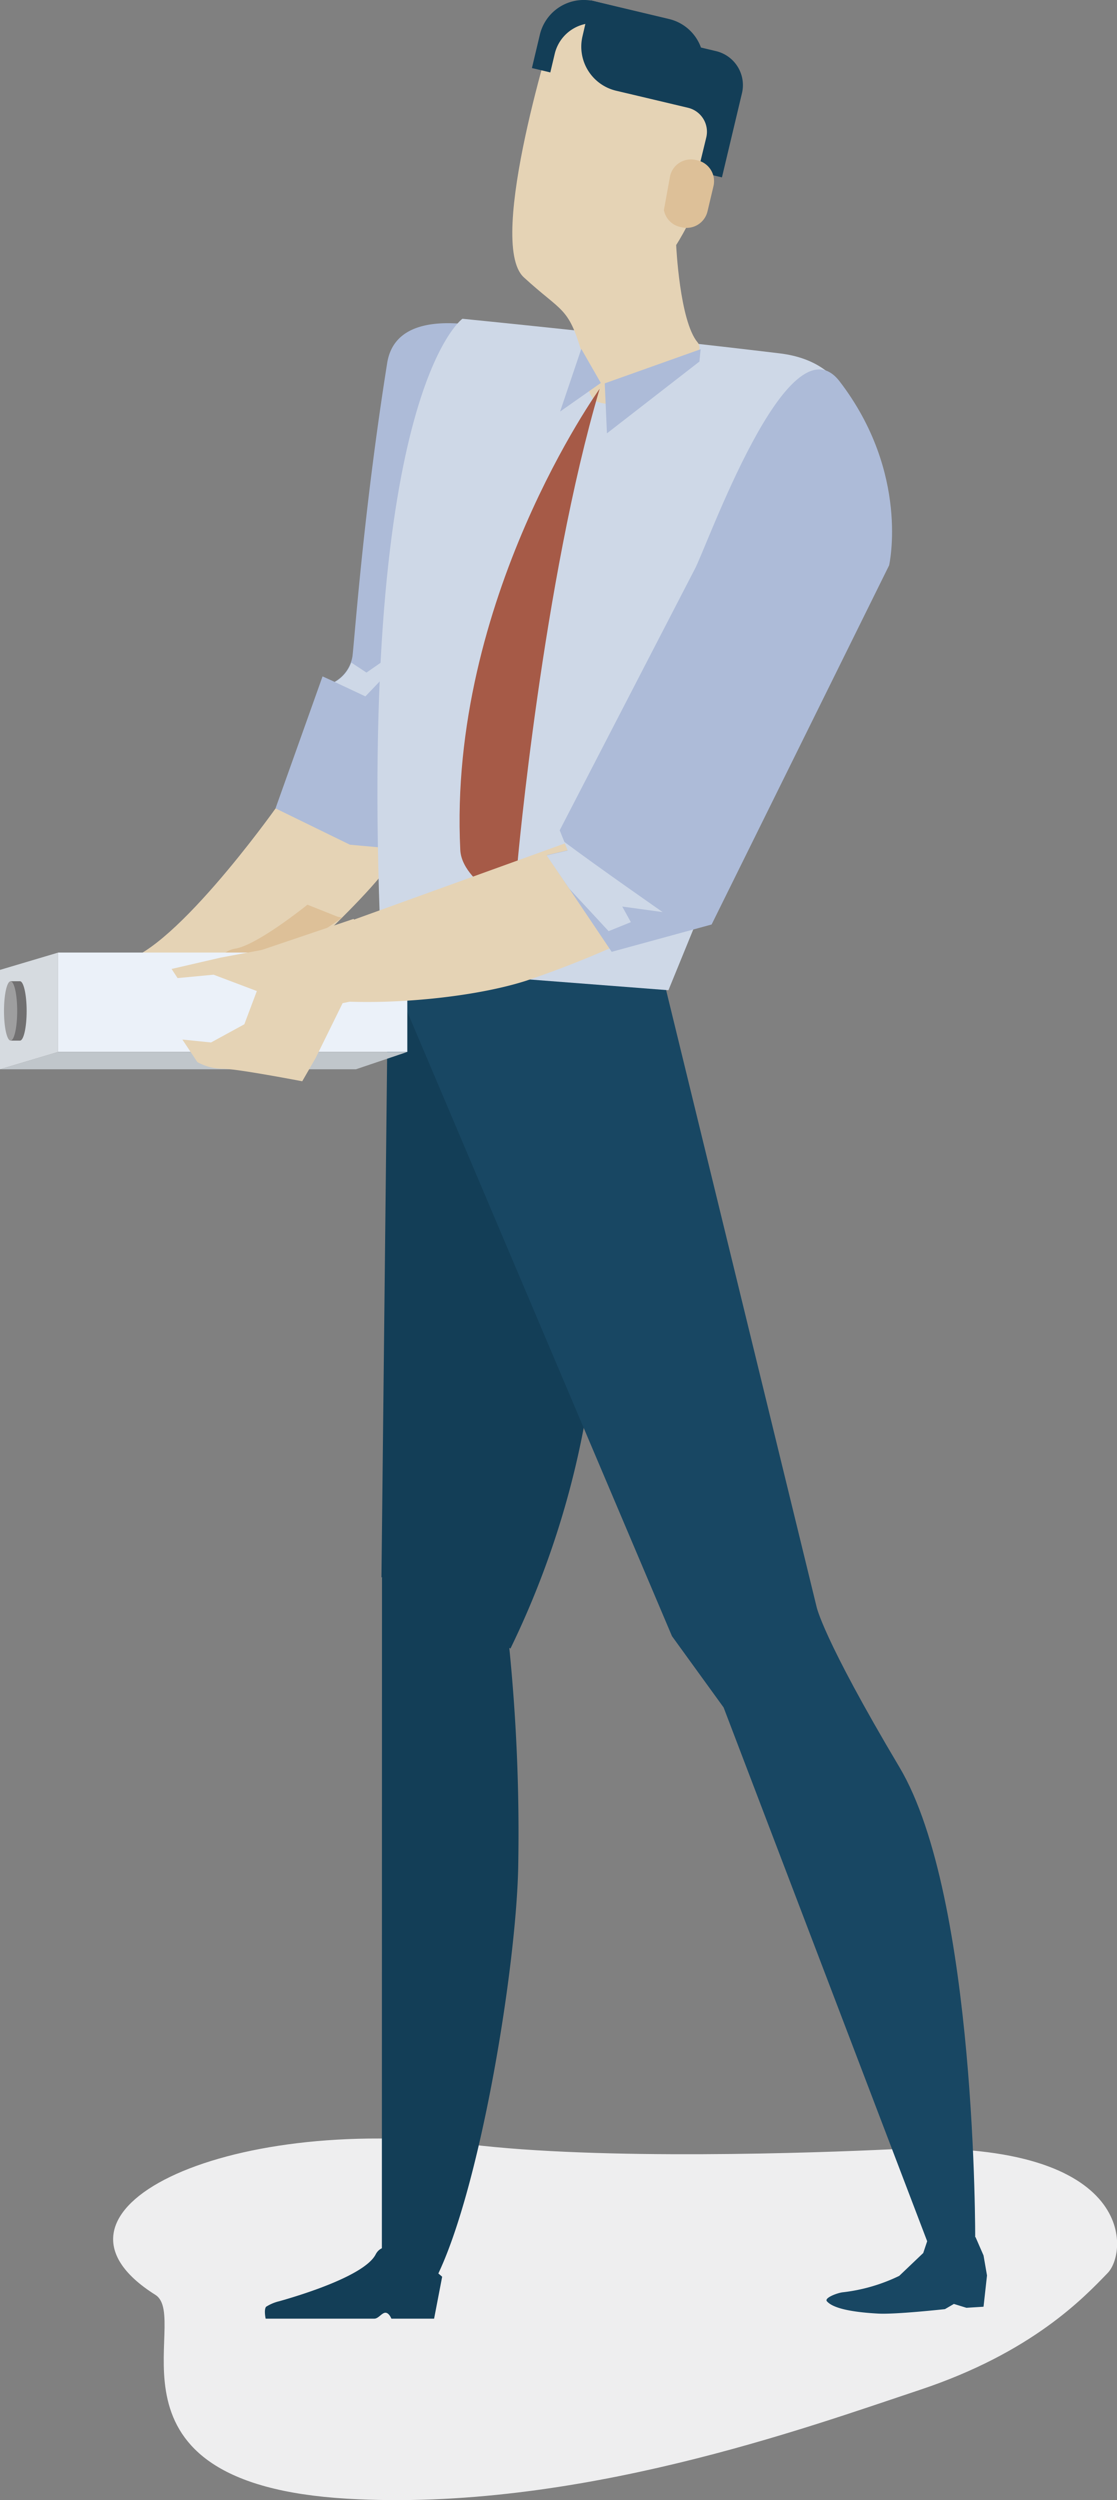 <svg xmlns="http://www.w3.org/2000/svg" viewBox="0 0 167.64 375.06"><rect x="0" y="0" width="167.64" height="375.06" fill="#808080" stroke="none"/><defs><style>.cls-1{fill:#eeeeef;}.cls-2{fill:#e5d3b5;}.cls-3{fill:#ddc098;}.cls-4{fill:#adbbd8;}.cls-5{fill:#133e57;}.cls-6{fill:#184763;}.cls-7{fill:#ced8e7;}.cls-8{fill:#a65a47;}.cls-9{fill:#ebf1f9;}.cls-10{fill:#c0c6cb;}.cls-11{fill:#d6dbe0;}.cls-12{fill:#717071;}.cls-13{fill:#9e9e9f;}</style></defs><title>spec_img02</title><g id="レイヤー_2" data-name="レイヤー 2"><g id="レイヤー_2-2" data-name="レイヤー 2"><path class="cls-1" d="M133.52,322.44c-10.57.51-43.31,1.69-63.2-.77-36.88-4.57-66.89,10.09-47,22.6,5.55,3.5-10.23,28.3,28.8,30.58,34.26,2,69.08-10.72,85.94-16.33s24.6-13.83,28.19-17.54C169.39,337.71,170.45,320.67,133.52,322.44Z"/><path class="cls-2" d="M41.35,121.29s-16.25,22.88-23.75,23-8.18.62-1.79,5.15,20.57,2.59,32.45-8.78,15.54-16.84,14-24S41.35,121.29,41.35,121.29Z"/><path class="cls-3" d="M50.71,137.54l-4.57-1.82s-7.42,6-10.78,6.58-3.1,4.31-3.1,4.31a42.19,42.19,0,0,0,15.52-6.51c1.27-.85,2.47-1.67,3.58-2.45"/><path class="cls-4" d="M79.76,51s11,4.45-.27,42.69-18.22,33.82-18.22,33.82l-8.75-.79-11.17-5.45,7.06-19.8,1.81.82a5.39,5.39,0,0,0,2.68-3.84c.32-2.62,1.64-21.61,5.21-44C59.76,44.14,77.65,50.14,79.76,51Z"/><path class="cls-4" d="M77,58.86s9.17,8.22-15.59,35.75a161.36,161.36,0,0,1-11.53,11.73,130,130,0,0,0,17.66-13.4c27.88-24.3,19.84-33.66,19.84-33.66C85.88,57.46,76,58,77,58.86Z"/><path class="cls-5" d="M57.31,341.24s5.42,5.72,8,.79c6.62-12.9,12.11-46.31,12.46-61.78a278.5,278.5,0,0,0-2.12-40l-18.32-3.59Z"/><path class="cls-5" d="M58.25,145l-1,91.61,19.36,10.7a132.09,132.09,0,0,0,13.08-49.76C91.17,169.65,58.25,145,58.25,145Z"/><path class="cls-6" d="M58.25,145l42.6,100.45,7.75,10.7,30.64,80.31,7.12-.33s.26-51.47-11.36-71S122.54,241,122.54,241L98.43,142.22Z"/><path class="cls-7" d="M57.32,145.23l43,3.32L124,90.62s15.13-34.95-7-37.61S69.4,47.82,69.4,47.82,53.18,59.3,57.32,145.23Z"/><path class="cls-2" d="M83.38,3.25S72.85,36.31,78.61,41.6s6.65,4.33,8.7,11.28c.66,2.23.44,6.71,2.39,7.41,5.46,2,17.26-6.19,15-8.92-2.71-3.21-3.22-14.61-3.22-14.61s11.7-17.82,2-27.89C100.21,5.58,84.62,1.49,83.38,3.25Z"/><path class="cls-8" d="M90,58.32S67.23,89.9,69.08,127.51c.14,3,3.41,5.4,3.41,5.4l5.2-3.7S81.46,87.22,90,58.32Z"/><polygon class="cls-4" points="90.76 57.51 91.09 65.01 104.97 54.24 105.15 52.39 90.76 57.51"/><polygon class="cls-4" points="87.24 52.34 84.06 61.74 90.17 57.45 87.24 52.34"/><path class="cls-7" d="M57.67,99.05,55,100.9l-2.27-1.5a5.58,5.58,0,0,1-2.47,2.92l4.58,2.15L57,102.21l4.72,5.4Z"/><path class="cls-5" d="M66.36,341.55l-1.21,6.29H58.74s-.35-.89-.89-.89-1.05.89-1.67.89H39.87s-.29-1.32.06-1.78a6.47,6.47,0,0,1,2-.84c3.31-.93,12.79-3.84,14.44-7C58.34,334.37,66.36,341.55,66.36,341.55Z"/><path class="cls-6" d="M146.41,335.61l1.2,2.75.52,3-.52,4.69-2.57.16-1.88-.58-1.34.78s-7.32.81-10,.67c-4.49-.24-6.91-.91-7.72-1.85-.45-.53,1.72-1.3,2.42-1.35a26.23,26.23,0,0,0,8.44-2.46l3.6-3.43.86-2.57Z"/><path class="cls-5" d="M89.17.18,92.46,1l5.45,1.3,2.07.49-.7,3L90.49,3.63a6,6,0,0,0-7.24,4.46l-.66,2.78-.68-.17-2.08-.49,1.19-5A6.77,6.77,0,0,1,89.17.18Z"/><path class="cls-5" d="M100.4,2.85a6.75,6.75,0,0,1,4.8,4.28l2.26.54A5.24,5.24,0,0,1,111.35,14l-3,12.61-3.6-.85L106,20.61a3.69,3.69,0,0,0-2.74-4.44l-2.1-.5-5.44-1.29-3.3-.78a6.79,6.79,0,0,1-5-8.15L88.67.06Z"/><path class="cls-3" d="M100.57,26.4A3.21,3.21,0,0,1,104.43,24l.27.06a3.21,3.21,0,0,1,2.38,3.86l-.9,3.8a3.22,3.22,0,0,1-3.87,2.38l-.26-.06a3.19,3.19,0,0,1-2.41-2.54"/><rect class="cls-9" x="8.71" y="142.91" width="52.41" height="14.9" transform="translate(69.84 300.71) rotate(-180)"/><polyline class="cls-10" points="0 160.41 53.42 160.41 61.12 157.81 8.71 157.81"/><polygon class="cls-11" points="8.71 157.81 8.71 142.91 0 145.5 0 160.41 8.71 157.81"/><path class="cls-12" d="M1.59,147.2H3c.54,0,1,2,1,4.46s-.45,4.45-1,4.45H1.59Z"/><ellipse class="cls-13" cx="1.59" cy="151.66" rx="0.99" ry="4.45"/><path class="cls-2" d="M89,125,36.41,144s3.94,4.65,8.07,5.45c9.59,1.87,25.62.53,34.51-2.33a151.81,151.81,0,0,0,24.43-10.73Z"/><path class="cls-4" d="M104.22,85.48,84,124.56l1.21,3-3.16.73,9.75,14.5,15-4.1,26.64-53.88S136.6,71,126,57.2C118.27,47.22,106,82.33,104.22,85.48Z"/><path class="cls-7" d="M99.45,136.83s-9.8-6.82-14.78-10.55l.53,1.32-3.16.73,3.41,5,5.89,6.36,3.34-1.35L93.39,136Z"/><path class="cls-2" d="M53.07,137.85l-14.79,5-4.1,3.5,4.49,2-2,5.31-5,2.73-4.3-.44,2.25,3.38a7.92,7.92,0,0,0,3.84,1c2.12,0,11.9,1.88,11.9,1.88l2-3.47,4.06-8.25,7-1.46Z"/><polygon class="cls-2" points="41.17 142.16 33.15 143.65 25.75 145.36 26.65 146.73 32.05 146.22 40.49 149.41 40.72 146.99 41.17 142.16"/></g></g></svg>